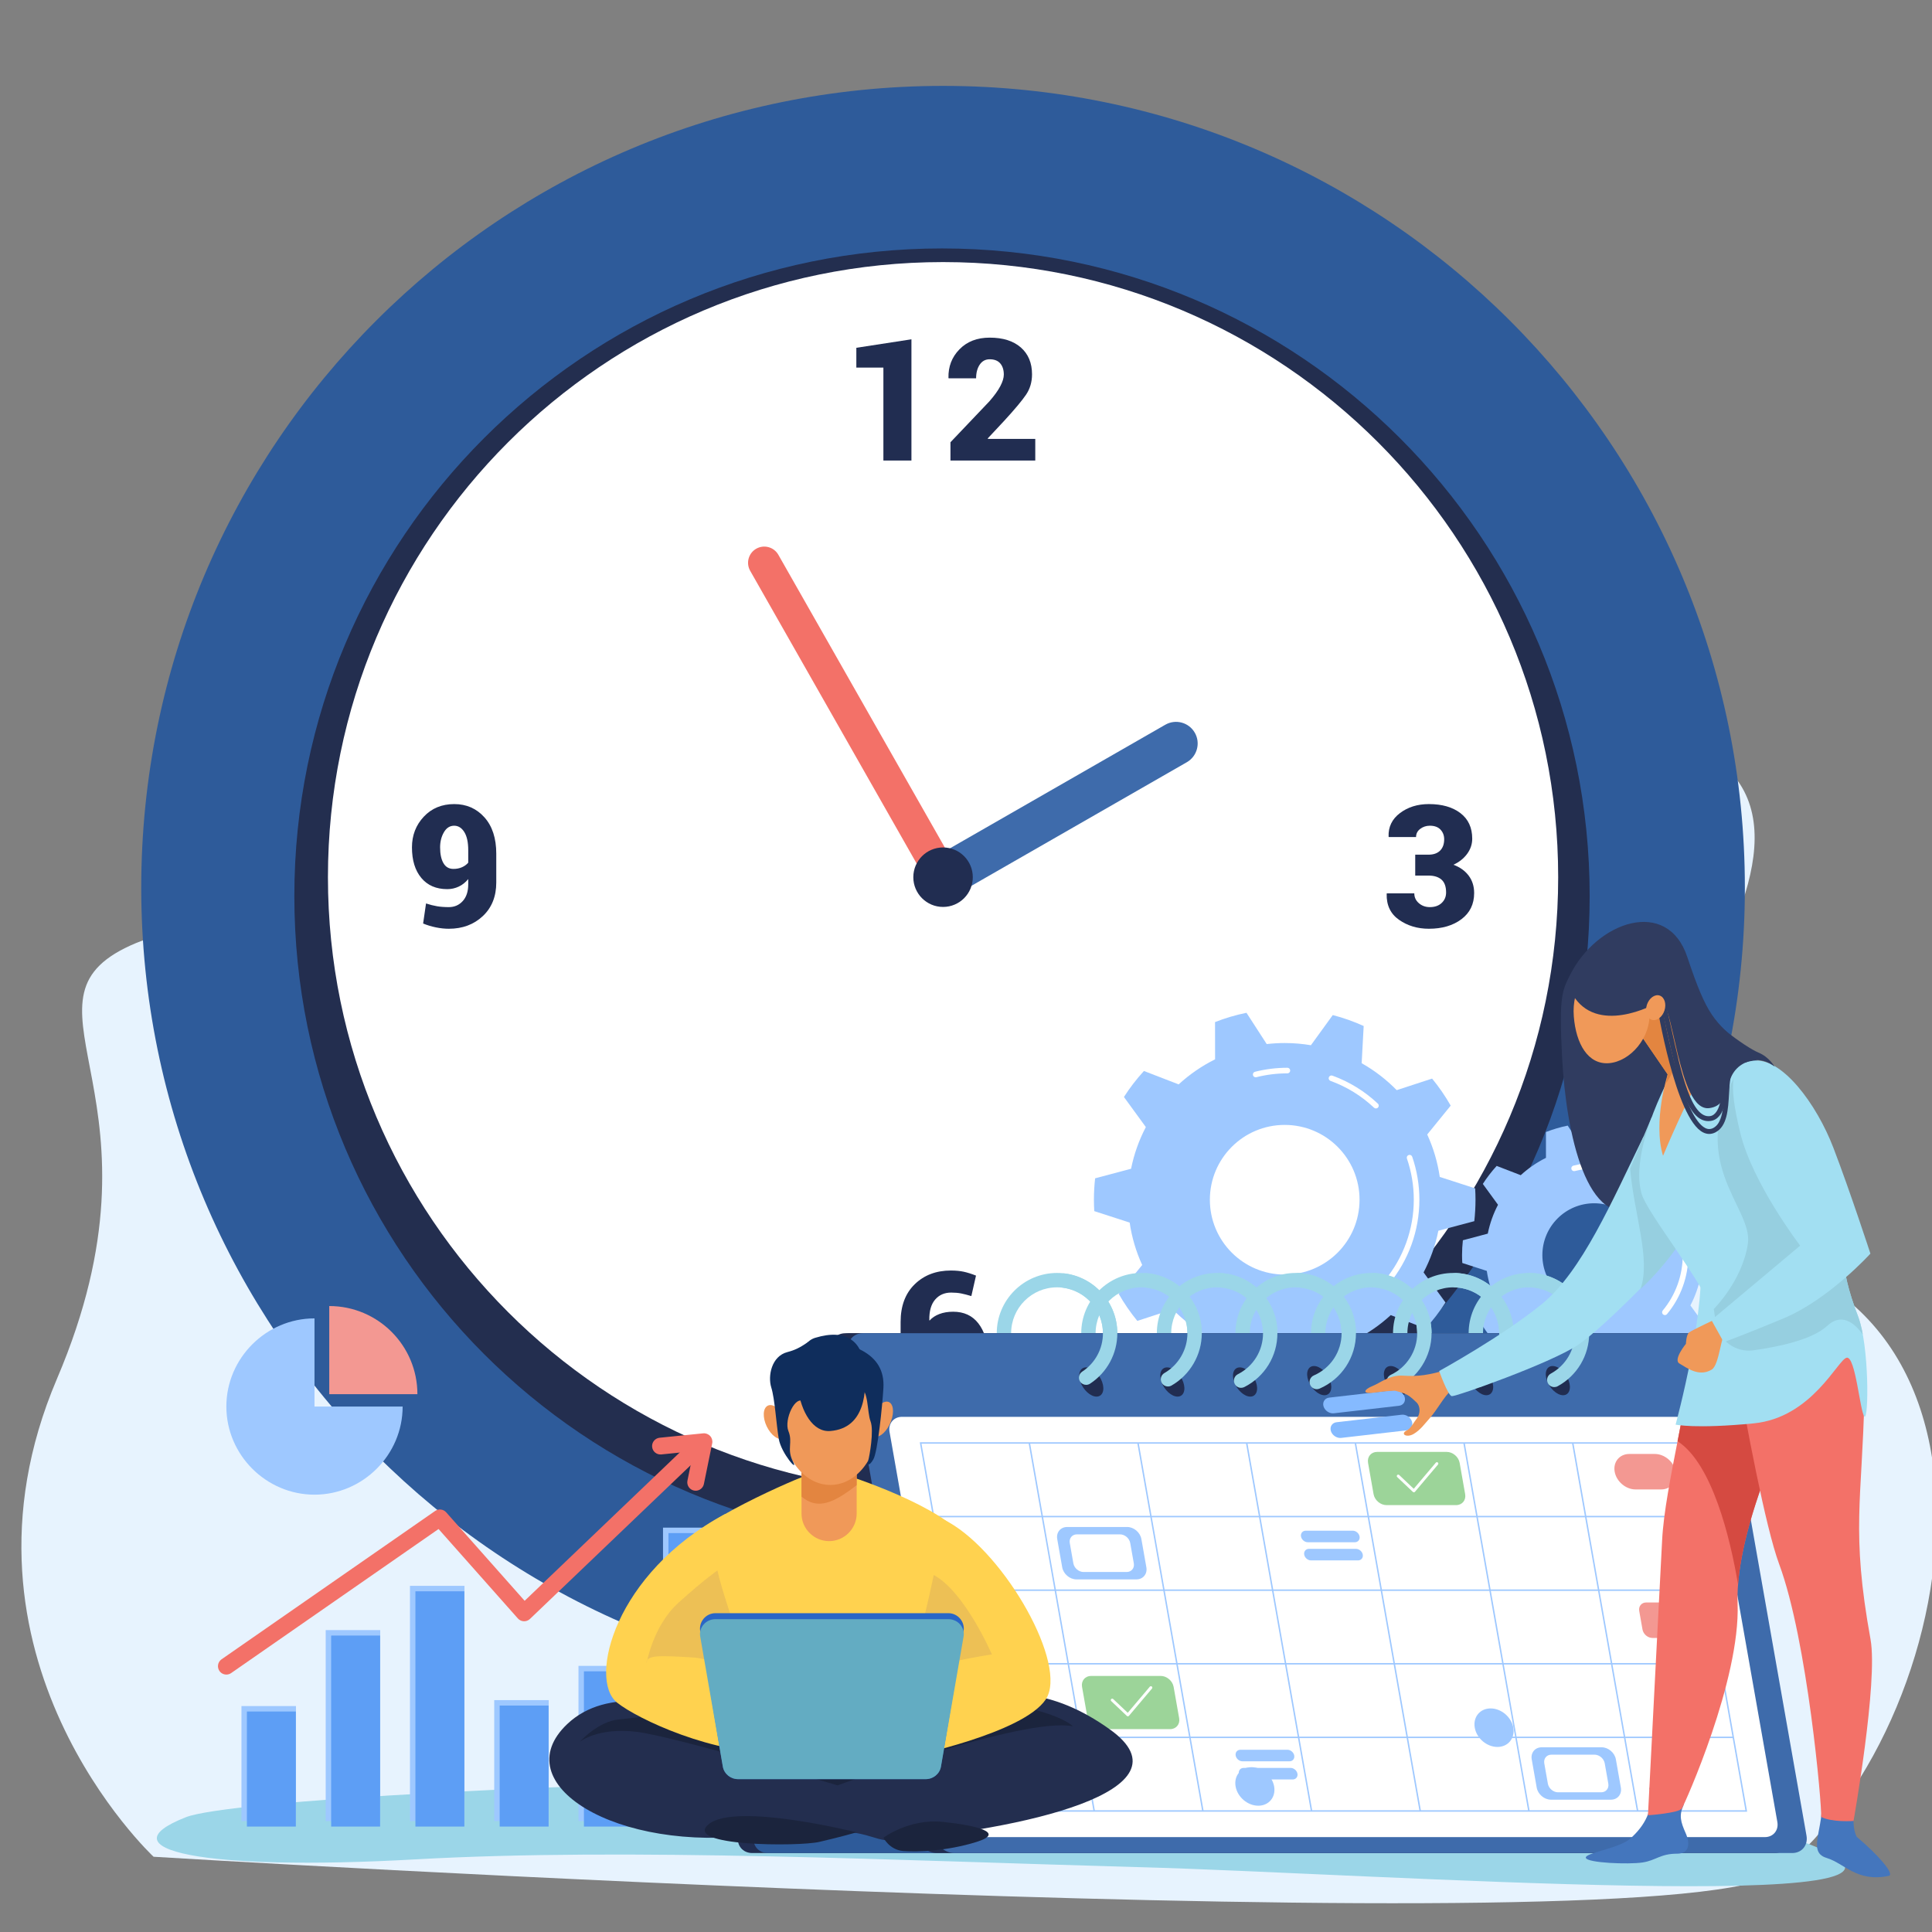 <?xml version="1.0" encoding="UTF-8" standalone="no"?><!DOCTYPE svg PUBLIC "-//W3C//DTD SVG 1.1//EN" "http://www.w3.org/Graphics/SVG/1.1/DTD/svg11.dtd"><svg width="100%" height="100%" viewBox="0 0 810 810" version="1.1" xmlns="http://www.w3.org/2000/svg" xmlns:xlink="http://www.w3.org/1999/xlink" xml:space="preserve" xmlns:serif="http://www.serif.com/" style="fill-rule:evenodd;clip-rule:evenodd;stroke-linejoin:round;stroke-miterlimit:2;"><rect x="0" y="0" width="810" height="810" fill="#808080" stroke="none"/><path d="M64.384,778.451c-0,-0 -90.123,-84.02 -40.501,-200.376c49.622,-116.353 -19.548,-156.643 28.57,-180.61c48.119,-23.965 74.732,28.236 207.947,-15.128c133.216,-43.364 400.848,-115.398 461.98,-61.77c61.13,53.629 -113.706,200.948 -31.099,199.834c167.155,-2.254 135.646,199.317 54.794,264.36c-40.997,32.982 -681.691,-6.31 -681.691,-6.31Z" style="fill:#e7f3fe;fill-rule:nonzero;"/><g><path d="M731.546,372.172c-0,185.659 -150.508,336.163 -336.164,336.163c-185.66,-0 -336.166,-150.504 -336.166,-336.163c-0,-185.658 150.506,-336.164 336.166,-336.164c185.656,-0 336.164,150.506 336.164,336.164Z" style="fill:#2e5b9a;fill-rule:nonzero;"/><path d="M666.474,375.696c0,149.964 -121.567,271.536 -271.536,271.536c-149.964,-0 -271.533,-121.572 -271.533,-271.536c-0,-149.965 121.569,-271.536 271.533,-271.536c149.969,0 271.536,121.571 271.536,271.536Z" style="fill:#232e4f;fill-rule:nonzero;"/><path d="M653.272,367.768c-0,142.43 -115.464,257.89 -257.89,257.89c-142.43,-0 -257.892,-115.46 -257.892,-257.89c-0,-142.429 115.462,-257.89 257.892,-257.89c142.426,-0 257.89,115.461 257.89,257.89Z" style="fill:#fff;fill-rule:nonzero;"/><path d="M395.391,376.831c-3.144,-0 -6.193,-1.634 -7.869,-4.553c-2.492,-4.34 -0.992,-9.878 3.348,-12.369l97.687,-56.062c4.335,-2.491 9.876,-0.992 12.368,3.349c2.492,4.34 0.992,9.878 -3.348,12.369l-97.687,56.062c-1.422,0.816 -2.972,1.204 -4.499,1.204Z" style="fill:#3e6bab;fill-rule:nonzero;"/><path d="M395.387,374.565c-2.365,0 -4.662,-1.236 -5.912,-3.437l-74.958,-131.814c-1.857,-3.262 -0.715,-7.411 2.547,-9.266c3.262,-1.856 7.412,-0.715 9.264,2.548l74.962,131.813c1.853,3.262 0.711,7.411 -2.551,9.267c-1.06,0.603 -2.215,0.889 -3.352,0.889Z" style="fill:#f37168;fill-rule:nonzero;"/><path d="M407.85,367.768c0,6.887 -5.581,12.47 -12.468,12.47c-6.891,-0 -12.472,-5.583 -12.472,-12.47c-0,-6.887 5.581,-12.47 12.472,-12.47c6.887,0 12.468,5.583 12.468,12.47Z" style="fill:#212d51;fill-rule:nonzero;"/><path d="M382.122,193.093l-11.757,0l-0,-38.975l-11.344,0l-0,-8.304l23.101,-3.559l-0,50.838Z" style="fill:#212d51;fill-rule:nonzero;"/><path d="M434.041,193.093l-35.555,0l-0,-7.676l16.328,-17.167c2.07,-2.373 3.597,-4.489 4.571,-6.351c0.979,-1.86 1.468,-3.477 1.468,-4.849c-0,-1.954 -0.494,-3.512 -1.482,-4.676c-0.992,-1.163 -2.473,-1.745 -4.449,-1.745c-1.771,0 -3.162,0.751 -4.172,2.251c-1.01,1.5 -1.518,3.414 -1.518,5.74l-11.512,-0l-0.072,-0.209c-0.118,-4.699 1.418,-8.683 4.607,-11.952c3.185,-3.267 7.408,-4.902 12.667,-4.902c5.582,0 9.936,1.373 13.066,4.117c3.126,2.745 4.694,6.503 4.694,11.271c0,3.21 -0.834,6.048 -2.496,8.514c-1.663,2.466 -4.73,6.129 -9.193,10.991l-6.877,7.362l0.104,0.209l19.821,0l0,9.072Z" style="fill:#212d51;fill-rule:nonzero;"/><path d="M396.356,559.018c-1.626,0 -3.03,0.218 -4.204,0.657c-1.173,0.444 -2.097,1.056 -2.772,1.844l-0,2.986c-0,3.66 0.598,6.474 1.798,8.427c1.196,1.957 2.863,2.94 5.006,2.94c1.767,-0 3.208,-0.834 4.327,-2.506c1.114,-1.667 1.672,-3.647 1.672,-5.939c-0,-2.573 -0.539,-4.617 -1.622,-6.134c-1.079,-1.518 -2.483,-2.275 -4.205,-2.275Zm2.338,-26.344c2.003,-0 3.783,0.167 5.342,0.502c1.558,0.34 3.28,0.879 5.16,1.627l-1.953,8.581c-1.626,-0.49 -3.053,-0.852 -4.272,-1.097c-1.223,-0.244 -2.623,-0.367 -4.204,-0.367c-2.791,0 -5.034,0.983 -6.719,2.95c-1.685,1.966 -2.496,4.829 -2.424,8.598l0.104,0.177c1.024,-1.164 2.383,-2.07 4.082,-2.723c1.699,-0.652 3.629,-0.978 5.795,-0.978c4.535,-0 8.064,1.635 10.588,4.902c2.523,3.271 3.787,7.452 3.787,12.545c0,5.024 -1.672,9.206 -5.011,12.545c-3.334,3.339 -7.597,5.006 -12.785,5.006c-5.563,-0 -10.048,-1.826 -13.469,-5.477c-3.42,-3.652 -5.128,-8.654 -5.128,-15.006l-0,-10.22c-0,-6.701 1.97,-11.97 5.912,-15.807c3.941,-3.842 9.007,-5.758 15.195,-5.758Z" style="fill:#212d51;fill-rule:nonzero;"/><path d="M190.096,364.296c1.323,0 2.519,-0.232 3.575,-0.698c1.06,-0.465 1.939,-1.105 2.637,-1.919l-0,-5.234c-0,-3.326 -0.553,-5.867 -1.659,-7.624c-1.105,-1.756 -2.519,-2.634 -4.24,-2.634c-1.812,-0 -3.249,0.919 -4.309,2.756c-1.06,1.838 -1.585,3.943 -1.585,6.316c-0,2.791 0.462,4.995 1.395,6.612c0.929,1.617 2.324,2.425 4.186,2.425Zm-1.921,16.016c2.352,-0 4.291,-0.843 5.827,-2.53c1.535,-1.686 2.306,-4.018 2.306,-6.996l-0,-2.233c-1.142,1.396 -2.47,2.449 -3.978,3.158c-1.513,0.71 -3.117,1.064 -4.816,1.064c-4.63,-0 -8.255,-1.564 -10.869,-4.693c-2.618,-3.129 -3.928,-7.403 -3.928,-12.823c0,-5.048 1.654,-9.334 4.957,-12.858c3.302,-3.524 7.561,-5.286 12.771,-5.286c5.115,-0 9.333,1.849 12.649,5.547c3.312,3.699 4.97,8.782 4.97,15.249l0,12.073c0,5.861 -1.884,10.56 -5.649,14.096c-3.77,3.536 -8.518,5.303 -14.24,5.303c-1.744,-0 -3.552,-0.191 -5.423,-0.575c-1.876,-0.384 -3.66,-0.925 -5.359,-1.623l1.223,-8.409c1.626,0.536 3.166,0.925 4.621,1.169c1.454,0.244 3.099,0.367 4.938,0.367Z" style="fill:#212d51;fill-rule:nonzero;"/><path d="M593.338,358.329l5.545,0c2.121,0 3.747,-0.57 4.889,-1.709c1.137,-1.14 1.708,-2.722 1.708,-4.746c-0,-1.605 -0.512,-2.954 -1.536,-4.047c-1.024,-1.093 -2.51,-1.64 -4.467,-1.64c-1.536,-0 -2.881,0.442 -4.046,1.326c-1.164,0.884 -1.744,2.024 -1.744,3.419l-11.444,0l-0.073,-0.209c-0.14,-4.048 1.455,-7.328 4.78,-9.84c3.33,-2.512 7.362,-3.768 12.11,-3.768c5.514,-0 9.922,1.262 13.225,3.785c3.302,2.525 4.952,6.101 4.952,10.73c-0,2.303 -0.712,4.426 -2.143,6.368c-1.432,1.942 -3.344,3.46 -5.741,4.553c2.723,1.001 4.848,2.519 6.384,4.554c1.536,2.035 2.306,4.472 2.306,7.31c0,4.652 -1.781,8.31 -5.341,10.974c-3.557,2.664 -8.106,3.994 -13.642,3.994c-4.77,-0 -8.938,-1.249 -12.509,-3.75c-3.57,-2.5 -5.3,-6.124 -5.182,-10.869l0.068,-0.21l11.516,0c0,1.629 0.634,2.996 1.903,4.1c1.268,1.106 2.809,1.658 4.621,1.658c2.07,-0 3.724,-0.581 4.956,-1.745c1.233,-1.163 1.849,-2.628 1.849,-4.396c-0,-2.466 -0.644,-4.263 -1.935,-5.392c-1.291,-1.127 -3.112,-1.692 -5.464,-1.692l-5.545,0l0,-8.758Z" style="fill:#212d51;fill-rule:nonzero;"/></g><g><path d="M760.746,774.062c-112.539,-45.771 -648.019,-25.791 -682.76,-12.209c-34.741,13.584 6.766,22.723 96.179,17.697c89.413,-5.028 204.457,0.559 303.272,3.251c98.813,2.69 356.265,20.934 283.309,-8.739Z" style="fill:#9bd6e8;fill-rule:nonzero;"/><path d="M538.62,534.372c-17.328,0 -31.376,-14.047 -31.376,-31.374c0,-17.328 14.048,-31.375 31.376,-31.375c17.327,0 31.375,14.047 31.375,31.375c0,17.327 -14.048,31.374 -31.375,31.374Zm79.487,-22.393c0.328,-2.949 0.504,-5.944 0.504,-8.981c0,-1.603 -0.051,-3.193 -0.145,-4.772l-14.841,-4.801c-0.913,-6.257 -2.707,-12.227 -5.254,-17.781l9.841,-12.109c-2.277,-4.005 -4.888,-7.796 -7.796,-11.331l-14.841,4.843c-4.327,-4.42 -9.271,-8.231 -14.693,-11.294l0.844,-15.594c-4.142,-1.886 -8.474,-3.429 -12.958,-4.592l-9.165,12.647c-3.572,-0.601 -7.24,-0.919 -10.983,-0.919c-2.552,0 -5.069,0.151 -7.545,0.434l-8.486,-13.116c-4.545,0.925 -8.952,2.236 -13.18,3.896l0.019,15.617c-5.589,2.776 -10.726,6.323 -15.271,10.504l-14.562,-5.618c-3.093,3.381 -5.903,7.026 -8.384,10.902l9.189,12.615c-2.845,5.424 -4.956,11.293 -6.197,17.477l-15.071,4.01c-0.328,2.949 -0.504,5.945 -0.504,8.982c0,1.602 0.052,3.192 0.145,4.771l14.842,4.801c0.912,6.257 2.706,12.228 5.253,17.782l-9.841,12.109c2.277,4.005 4.888,7.795 7.796,11.331l14.843,-4.843c4.325,4.419 9.269,8.231 14.692,11.294l-0.845,15.593c4.142,1.886 8.474,3.429 12.958,4.592l9.166,-12.647c3.571,0.601 7.24,0.919 10.983,0.919c2.551,0 5.068,-0.15 7.544,-0.434l8.483,13.116c4.548,-0.925 8.955,-2.235 13.183,-3.896l-0.018,-15.617c5.589,-2.776 10.725,-6.323 15.27,-10.504l14.562,5.619c3.094,-3.381 5.903,-7.027 8.385,-10.903l-9.189,-12.615c2.844,-5.424 4.955,-11.292 6.196,-17.477l15.071,-4.01Z" style="fill:#9ec8ff;fill-rule:nonzero;"/><path d="M581.412,538.78c-0.265,0 -0.53,-0.089 -0.75,-0.271c-0.498,-0.414 -0.566,-1.153 -0.153,-1.651c7.888,-9.482 12.229,-21.507 12.229,-33.86c-0,-5.916 -0.967,-11.725 -2.876,-17.265c-0.211,-0.612 0.115,-1.28 0.727,-1.491c0.613,-0.21 1.281,0.115 1.492,0.727c1.991,5.787 3.002,11.853 3.002,18.029c0,12.9 -4.533,25.458 -12.77,35.36c-0.232,0.278 -0.565,0.422 -0.901,0.422Z" style="fill:#fff;fill-rule:nonzero;"/><path d="M576.869,464.729c-0.288,-0 -0.577,-0.106 -0.804,-0.319c-5.298,-4.989 -11.436,-8.771 -18.242,-11.24c-0.61,-0.221 -0.924,-0.893 -0.704,-1.502c0.223,-0.609 0.896,-0.923 1.504,-0.703c7.108,2.579 13.518,6.528 19.051,11.738c0.471,0.444 0.492,1.186 0.049,1.657c-0.23,0.245 -0.542,0.369 -0.854,0.369Z" style="fill:#fff;fill-rule:nonzero;"/><path d="M526.45,451.653c-0.523,-0 -1.002,-0.354 -1.135,-0.886c-0.16,-0.628 0.22,-1.266 0.849,-1.424c4.416,-1.115 8.987,-1.68 13.584,-1.68c0.647,-0 1.172,0.525 1.172,1.172c0,0.648 -0.525,1.173 -1.172,1.173c-4.405,-0 -8.781,0.541 -13.01,1.609c-0.096,0.024 -0.192,0.036 -0.288,0.036Z" style="fill:#fff;fill-rule:nonzero;"/><path d="M668.376,547.939c-12.001,-0 -21.731,-9.729 -21.731,-21.731c-0,-12.002 9.73,-21.731 21.731,-21.731c12.004,-0 21.732,9.729 21.732,21.731c-0,12.002 -9.728,21.731 -21.732,21.731Zm55.057,-15.511c0.229,-2.042 0.349,-4.117 0.349,-6.22c-0,-1.11 -0.035,-2.211 -0.101,-3.305l-10.277,-3.326c-0.633,-4.334 -1.876,-8.469 -3.64,-12.316l6.816,-8.387c-1.577,-2.774 -3.385,-5.4 -5.399,-7.848l-10.282,3.354c-2.995,-3.061 -6.419,-5.701 -10.177,-7.823l0.584,-10.8c-2.868,-1.307 -5.868,-2.375 -8.973,-3.181l-6.348,8.76c-2.475,-0.416 -5.015,-0.636 -7.609,-0.636c-1.766,-0 -3.508,0.104 -5.225,0.3l-5.877,-9.085c-3.148,0.641 -6.199,1.549 -9.131,2.699l0.014,10.817c-3.869,1.923 -7.427,4.379 -10.577,7.275l-10.085,-3.891c-2.143,2.342 -4.09,4.867 -5.809,7.551l6.365,8.738c-1.97,3.757 -3.431,7.822 -4.292,12.105l-10.439,2.778c-0.227,2.043 -0.349,4.117 -0.349,6.221c-0,1.11 0.037,2.211 0.101,3.305l10.279,3.325c0.633,4.334 1.876,8.469 3.64,12.316l-6.816,8.387c1.577,2.774 3.385,5.4 5.399,7.849l10.28,-3.355c2.997,3.062 6.421,5.702 10.179,7.823l-0.587,10.801c2.869,1.306 5.868,2.375 8.976,3.181l6.346,-8.761c2.474,0.417 5.017,0.637 7.608,0.637c1.769,-0 3.511,-0.104 5.226,-0.3l5.877,9.084c3.15,-0.64 6.201,-1.548 9.13,-2.698l-0.011,-10.817c3.869,-1.923 7.427,-4.38 10.577,-7.276l10.085,3.892c2.143,-2.342 4.088,-4.867 5.807,-7.552l-6.363,-8.737c1.97,-3.757 3.431,-7.822 4.29,-12.106l10.439,-2.778Z" style="fill:#9ec8ff;fill-rule:nonzero;"/><path d="M698.016,551.353c-0.265,-0 -0.53,-0.089 -0.75,-0.271c-0.497,-0.415 -0.565,-1.154 -0.15,-1.652c5.408,-6.502 8.384,-14.75 8.384,-23.222c0,-4.058 -0.661,-8.041 -1.972,-11.841c-0.209,-0.612 0.115,-1.28 0.727,-1.491c0.614,-0.211 1.28,0.115 1.492,0.727c1.393,4.046 2.099,8.287 2.099,12.605c-0,9.019 -3.169,17.799 -8.927,24.722c-0.232,0.279 -0.567,0.423 -0.903,0.423Z" style="fill:#fff;fill-rule:nonzero;"/><path d="M694.869,500.062c-0.286,-0 -0.577,-0.106 -0.802,-0.319c-3.635,-3.422 -7.845,-6.015 -12.512,-7.709c-0.608,-0.221 -0.922,-0.894 -0.702,-1.502c0.221,-0.609 0.894,-0.923 1.501,-0.703c4.97,1.803 9.452,4.564 13.319,8.206c0.472,0.444 0.495,1.186 0.052,1.658c-0.232,0.245 -0.544,0.369 -0.856,0.369Z" style="fill:#fff;fill-rule:nonzero;"/><path d="M659.947,491.004c-0.523,0 -1.001,-0.354 -1.135,-0.885c-0.159,-0.628 0.221,-1.266 0.849,-1.425c3.089,-0.779 6.283,-1.174 9.499,-1.174c0.647,-0 1.172,0.525 1.172,1.173c0,0.647 -0.525,1.172 -1.172,1.172c-3.021,0 -6.023,0.372 -8.924,1.104c-0.096,0.024 -0.193,0.035 -0.289,0.035Z" style="fill:#fff;fill-rule:nonzero;"/><path d="M641.003,539.722c-10.612,0 -19.244,8.634 -19.244,19.247c-0,10.612 8.632,19.248 19.244,19.248c10.615,-0 19.247,-8.636 19.247,-19.248c0,-10.613 -8.632,-19.247 -19.247,-19.247Zm-0,44.521c-13.936,-0 -25.271,-11.338 -25.271,-25.274c0,-13.935 11.335,-25.273 25.271,-25.273c13.935,0 25.273,11.338 25.273,25.273c0,13.936 -11.338,25.274 -25.273,25.274Z" style="fill:#9bd6e8;fill-rule:nonzero;"/><path d="M609.306,539.722c-10.612,0 -19.248,8.634 -19.248,19.247c0,10.612 8.636,19.248 19.248,19.248c10.612,-0 19.247,-8.636 19.247,-19.248c-0,-10.613 -8.635,-19.247 -19.247,-19.247Zm-0,44.521c-13.936,-0 -25.274,-11.338 -25.274,-25.274c-0,-13.935 11.338,-25.273 25.274,-25.273c13.935,0 25.273,11.338 25.273,25.273c0,13.936 -11.338,25.274 -25.273,25.274Z" style="fill:#9bd6e8;fill-rule:nonzero;"/><path d="M574.924,539.722c-10.615,0 -19.248,8.634 -19.248,19.247c0,10.612 8.633,19.248 19.248,19.248c10.612,-0 19.244,-8.636 19.244,-19.248c-0,-10.613 -8.632,-19.247 -19.244,-19.247Zm-0,44.521c-13.936,-0 -25.274,-11.338 -25.274,-25.274c0,-13.935 11.338,-25.273 25.274,-25.273c13.935,0 25.27,11.338 25.27,25.273c0,13.936 -11.335,25.274 -25.27,25.274Z" style="fill:#9bd6e8;fill-rule:nonzero;"/><path d="M543.223,539.722c-10.612,0 -19.247,8.634 -19.247,19.247c-0,10.612 8.635,19.248 19.247,19.248c10.612,-0 19.248,-8.636 19.248,-19.248c-0,-10.613 -8.636,-19.247 -19.248,-19.247Zm0,44.521c-13.935,-0 -25.273,-11.338 -25.273,-25.274c-0,-13.935 11.338,-25.273 25.273,-25.273c13.936,0 25.274,11.338 25.274,25.273c-0,13.936 -11.338,25.274 -25.274,25.274Z" style="fill:#9bd6e8;fill-rule:nonzero;"/><path d="M510.287,539.722c-10.612,0 -19.247,8.634 -19.247,19.247c0,10.612 8.635,19.248 19.247,19.248c10.612,-0 19.245,-8.636 19.245,-19.248c-0,-10.613 -8.633,-19.247 -19.245,-19.247Zm0,44.521c-13.935,-0 -25.273,-11.338 -25.273,-25.274c-0,-13.935 11.338,-25.273 25.273,-25.273c13.936,0 25.271,11.338 25.271,25.273c-0,13.936 -11.335,25.274 -25.271,25.274Z" style="fill:#9bd6e8;fill-rule:nonzero;"/><path d="M478.587,539.722c-10.612,0 -19.247,8.634 -19.247,19.247c-0,10.612 8.635,19.248 19.247,19.248c10.612,-0 19.247,-8.636 19.247,-19.248c0,-10.613 -8.635,-19.247 -19.247,-19.247Zm0,44.521c-13.935,-0 -25.273,-11.338 -25.273,-25.274c-0,-13.935 11.338,-25.273 25.273,-25.273c13.935,0 25.274,11.338 25.274,25.273c-0,13.936 -11.339,25.274 -25.274,25.274Z" style="fill:#9bd6e8;fill-rule:nonzero;"/><path d="M443.169,539.722c-10.616,0 -19.248,8.634 -19.248,19.247c0,10.612 8.632,19.248 19.248,19.248c10.612,-0 19.244,-8.636 19.244,-19.248c-0,-10.613 -8.632,-19.247 -19.244,-19.247Zm-0,44.521c-13.936,-0 -25.274,-11.338 -25.274,-25.274c0,-13.935 11.338,-25.273 25.274,-25.273c13.935,0 25.27,11.338 25.27,25.273c0,13.936 -11.335,25.274 -25.27,25.274Z" style="fill:#9bd6e8;fill-rule:nonzero;"/><path d="M666.632,776.895l-351.259,-0c-4.017,-0 -6.662,-3.258 -5.906,-7.271l38.164,-203.384c0.753,-4.016 4.619,-7.271 8.635,-7.271l351.259,0c4.017,0 6.659,3.255 5.906,7.271l-38.164,203.384c-0.753,4.013 -4.619,7.271 -8.635,7.271Z" style="fill:#212d51;fill-rule:nonzero;"/><path d="M673.203,776.895l-351.259,-0c-4.016,-0 -6.662,-3.258 -5.905,-7.271l38.163,-203.384c0.753,-4.016 4.619,-7.271 8.635,-7.271l351.26,0c4.016,0 6.658,3.255 5.905,7.271l-38.163,203.384c-0.753,4.013 -4.619,7.271 -8.636,7.271Z" style="fill:#2e5b9a;fill-rule:nonzero;"/><path d="M744.077,776.895l-351.263,-0c-4.013,-0 -7.843,-3.258 -8.551,-7.271l-35.861,-203.384c-0.708,-4.016 1.973,-7.271 5.987,-7.271l351.262,0c4.013,0 7.843,3.255 8.551,7.271l35.865,203.384c0.708,4.013 -1.974,7.271 -5.99,7.271Z" style="fill:#212d51;fill-rule:nonzero;"/><path d="M751.398,776.895l-351.259,-0c-4.016,-0 -7.846,-3.258 -8.554,-7.271l-35.861,-203.384c-0.708,-4.016 1.973,-7.271 5.99,-7.271l351.259,0c4.016,0 7.846,3.255 8.554,7.271l35.861,203.384c0.708,4.013 -1.973,7.271 -5.99,7.271Z" style="fill:#3e6bab;fill-rule:nonzero;"/><path d="M657.689,578.834c1.215,3.381 0.154,6.123 -2.362,6.123c-2.516,-0 -5.541,-2.742 -6.752,-6.123c-1.212,-3.383 -0.151,-6.122 2.365,-6.122c2.516,-0 5.538,2.739 6.749,6.122Z" style="fill:#212d51;fill-rule:nonzero;"/><path d="M625.525,578.834c1.211,3.381 0.151,6.123 -2.365,6.123c-2.516,-0 -5.538,-2.742 -6.75,-6.123c-1.211,-3.383 -0.153,-6.122 2.363,-6.122c2.518,-0 5.541,2.739 6.752,6.122Z" style="fill:#212d51;fill-rule:nonzero;"/><path d="M589.811,578.834c1.211,3.381 0.154,6.123 -2.365,6.123c-2.516,-0 -5.538,-2.742 -6.749,-6.123c-1.212,-3.383 -0.154,-6.122 2.362,-6.122c2.519,-0 5.541,2.739 6.752,6.122Z" style="fill:#212d51;fill-rule:nonzero;"/><path d="M557.644,578.834c1.211,3.381 0.153,6.123 -2.363,6.123c-2.518,-0 -5.541,-2.742 -6.752,-6.123c-1.211,-3.383 -0.154,-6.122 2.365,-6.122c2.516,-0 5.538,2.739 6.75,6.122Z" style="fill:#212d51;fill-rule:nonzero;"/><path d="M526.555,579.407c1.211,3.383 0.151,6.125 -2.365,6.125c-2.516,0 -5.541,-2.742 -6.753,-6.125c-1.211,-3.381 -0.15,-6.123 2.366,-6.123c2.516,0 5.538,2.742 6.752,6.123Z" style="fill:#212d51;fill-rule:nonzero;"/><path d="M496.063,579.407c1.211,3.383 0.15,6.125 -2.365,6.125c-2.516,0 -5.542,-2.742 -6.753,-6.125c-1.211,-3.381 -0.15,-6.123 2.366,-6.123c2.515,0 5.537,2.742 6.752,6.123Z" style="fill:#212d51;fill-rule:nonzero;"/><path d="M462.084,579.407c1.212,3.383 0.154,6.125 -2.362,6.125c-2.519,0 -5.541,-2.742 -6.752,-6.125c-1.211,-3.381 -0.154,-6.123 2.365,-6.123c2.516,0 5.538,2.742 6.749,6.123Z" style="fill:#212d51;fill-rule:nonzero;"/><path d="M651.636,581.546c-1.07,-0 -2.103,-0.569 -2.652,-1.573c-0.795,-1.461 -0.253,-3.29 1.209,-4.086c6.204,-3.377 10.057,-9.861 10.057,-16.918c0,-10.613 -8.632,-19.247 -19.247,-19.247c-1.663,0 -3.013,-1.349 -3.013,-3.013c-0,-1.664 1.35,-3.013 3.013,-3.013c13.935,0 25.273,11.338 25.273,25.273c0,9.265 -5.058,17.777 -13.203,22.209c-0.458,0.25 -0.952,0.368 -1.437,0.368Z" style="fill:#9bd6e8;fill-rule:nonzero;"/><path d="M619.803,581.618c-1.076,0 -2.115,-0.578 -2.66,-1.591c-0.784,-1.467 -0.233,-3.293 1.235,-4.079c6.276,-3.36 10.175,-9.868 10.175,-16.979c-0,-10.297 -8.051,-18.742 -18.325,-19.225c-1.664,-0.078 -2.947,-1.489 -2.869,-3.151c0.078,-1.663 1.492,-2.94 3.152,-2.868c13.495,0.634 24.068,11.723 24.068,25.244c0,9.338 -5.119,17.88 -13.357,22.291c-0.452,0.244 -0.94,0.358 -1.419,0.358Z" style="fill:#9bd6e8;fill-rule:nonzero;"/><path d="M584.394,582.134c-1.13,-0 -2.215,-0.639 -2.727,-1.73c-0.708,-1.506 -0.064,-3.302 1.443,-4.01c6.719,-3.164 11.058,-10.004 11.058,-17.425c-0,-10.307 -8.057,-18.752 -18.344,-19.226c-1.663,-0.076 -2.946,-1.486 -2.871,-3.148c0.078,-1.663 1.476,-2.957 3.149,-2.871c13.51,0.621 24.092,11.711 24.092,25.245c0,9.744 -5.698,18.723 -14.517,22.875c-0.416,0.196 -0.853,0.29 -1.283,0.29Z" style="fill:#9bd6e8;fill-rule:nonzero;"/><path d="M552.054,582.423c-1.163,-0 -2.271,-0.681 -2.766,-1.817c-0.659,-1.528 0.043,-3.302 1.57,-3.962c7.054,-3.052 11.613,-9.992 11.613,-17.675c-0,-10.308 -8.06,-18.753 -18.347,-19.226c-1.663,-0.076 -2.95,-1.486 -2.871,-3.148c0.075,-1.663 1.488,-2.957 3.148,-2.872c13.511,0.621 24.096,11.71 24.096,25.246c-0,10.091 -5.984,19.196 -15.246,23.204c-0.389,0.168 -0.796,0.25 -1.197,0.25Z" style="fill:#9bd6e8;fill-rule:nonzero;"/><path d="M520.336,581.853c-1.1,0 -2.16,-0.605 -2.691,-1.654c-0.753,-1.482 -0.159,-3.296 1.326,-4.049c6.514,-3.3 10.561,-9.883 10.561,-17.181c-0,-10.253 -8.012,-18.696 -18.241,-19.221c-1.66,-0.085 -2.941,-1.501 -2.854,-3.163c0.085,-1.663 1.507,-2.934 3.164,-2.855c13.435,0.689 23.957,11.775 23.957,25.239c-0,9.582 -5.312,18.223 -13.863,22.556c-0.437,0.223 -0.901,0.328 -1.359,0.328Z" style="fill:#9bd6e8;fill-rule:nonzero;"/><path d="M489.687,581.284c-1.042,-0 -2.058,-0.542 -2.615,-1.51c-0.832,-1.44 -0.335,-3.284 1.106,-4.116c5.956,-3.428 9.656,-9.825 9.656,-16.689c0,-9.992 -7.49,-18.23 -17.424,-19.162c-1.657,-0.155 -2.875,-1.624 -2.718,-3.281c0.154,-1.656 1.624,-2.878 3.281,-2.718c6.237,0.585 12.013,3.461 16.259,8.099c4.275,4.669 6.629,10.729 6.629,17.062c-0,9.012 -4.858,17.41 -12.673,21.911c-0.473,0.274 -0.992,0.404 -1.501,0.404Z" style="fill:#9bd6e8;fill-rule:nonzero;"/><path d="M455.365,580.606c-0.979,-0 -1.943,-0.479 -2.522,-1.359c-0.913,-1.392 -0.524,-3.26 0.868,-4.173c5.451,-3.577 8.702,-9.597 8.702,-16.105c-0,-9.649 -7.201,-17.855 -16.756,-19.087c-1.648,-0.213 -2.814,-1.723 -2.6,-3.374c0.211,-1.65 1.721,-2.814 3.372,-2.603c12.549,1.619 22.01,12.394 22.01,25.064c0,8.545 -4.269,16.448 -11.422,21.143c-0.51,0.334 -1.082,0.494 -1.652,0.494Z" style="fill:#9bd6e8;fill-rule:nonzero;"/><path d="M739.946,770.215l-330.711,-0c-3.498,-0 -6.833,-2.836 -7.451,-6.334l-28.835,-163.534c-0.617,-3.498 1.718,-6.333 5.216,-6.333l330.713,0c3.498,0 6.834,2.835 7.451,6.333l28.835,163.534c0.618,3.498 -1.72,6.334 -5.218,6.334Z" style="fill:#fff;fill-rule:nonzero;"/><path d="M413.439,758.955l318.335,-0l-27.099,-153.681l-318.336,-0l27.1,153.681Zm319.052,0.602l-319.558,0l-0.046,-0.247l-27.265,-154.639l319.559,0l0.042,0.25l27.268,154.636Z" style="fill:#9ec8ff;fill-rule:nonzero;"/><rect x="407.744" y="728.098" width="318.947" height="0.603" style="fill:#9ec8ff;fill-rule:nonzero;"/><rect x="402.302" y="697.241" width="318.947" height="0.603" style="fill:#9ec8ff;fill-rule:nonzero;"/><rect x="396.861" y="666.385" width="318.95" height="0.603" style="fill:#9ec8ff;fill-rule:nonzero;"/><rect x="391.422" y="635.528" width="318.947" height="0.603" style="fill:#9ec8ff;fill-rule:nonzero;"/><path d="M686.271,759.31l-27.205,-154.286l0.594,-0.103l27.205,154.284l-0.594,0.105Z" style="fill:#9ec8ff;fill-rule:nonzero;"/><path d="M640.708,759.31l-27.205,-154.286l0.593,-0.103l27.205,154.284l-0.593,0.105Z" style="fill:#9ec8ff;fill-rule:nonzero;"/><path d="M595.144,759.31l-27.205,-154.286l0.594,-0.103l27.205,154.284l-0.594,0.105Z" style="fill:#9ec8ff;fill-rule:nonzero;"/><path d="M549.581,759.31l-27.205,-154.286l0.593,-0.103l27.205,154.284l-0.593,0.105Z" style="fill:#9ec8ff;fill-rule:nonzero;"/><path d="M504.017,759.31l-27.205,-154.286l0.594,-0.103l27.205,154.284l-0.594,0.105Z" style="fill:#9ec8ff;fill-rule:nonzero;"/><path d="M458.451,759.31l-27.202,-154.286l0.59,-0.103l27.205,154.284l-0.593,0.105Z" style="fill:#9ec8ff;fill-rule:nonzero;"/><path d="M696.431,624.455l-10.723,-0c-4.092,-0 -8.027,-3.345 -8.75,-7.436c-0.72,-4.092 2.037,-7.437 6.125,-7.437l10.724,0c4.091,0 8.03,3.345 8.75,7.437c0.723,4.091 -2.034,7.436 -6.126,7.436Z" style="fill:#f39892;fill-rule:nonzero;"/><path d="M711.304,686.723l-18.51,-0c-1.949,-0 -3.826,-1.594 -4.17,-3.544l-1.374,-7.785c-0.343,-1.95 0.971,-3.547 2.923,-3.547l18.506,0c1.95,0 3.827,1.597 4.17,3.547l1.374,7.785c0.344,1.95 -0.97,3.544 -2.919,3.544Z" style="fill:#f39892;fill-rule:nonzero;"/><path d="M476.454,662.163l-25.168,0c-2.781,0 -5.46,-2.278 -5.951,-5.059l-2.088,-11.85c-0.491,-2.781 1.383,-5.059 4.164,-5.059l25.168,0c2.784,0 5.46,2.278 5.951,5.059l2.091,11.85c0.488,2.781 -1.386,5.059 -4.167,5.059Z" style="fill:#9ec8ff;fill-rule:nonzero;"/><path d="M472.362,659.069l-18.078,-0c-1.998,-0 -3.92,-1.636 -4.273,-3.634l-1.5,-8.512c-0.353,-1.997 0.994,-3.633 2.992,-3.633l18.078,-0c1.998,-0 3.92,1.636 4.273,3.633l1.503,8.512c0.353,1.998 -0.997,3.634 -2.995,3.634Z" style="fill:#fff;fill-rule:nonzero;"/><path d="M675.391,754.526l-25.168,-0c-2.781,-0 -5.46,-2.275 -5.951,-5.059l-2.088,-11.848c-0.491,-2.784 1.383,-5.059 4.164,-5.059l25.168,0c2.784,0 5.46,2.275 5.951,5.059l2.091,11.848c0.488,2.784 -1.386,5.059 -4.167,5.059Z" style="fill:#9ec8ff;fill-rule:nonzero;"/><path d="M671.299,751.431l-18.078,0c-1.998,0 -3.92,-1.633 -4.273,-3.634l-1.5,-8.508c-0.353,-2.001 0.994,-3.637 2.992,-3.637l18.078,-0c1.998,-0 3.92,1.636 4.273,3.637l1.503,8.508c0.353,2.001 -0.997,3.634 -2.995,3.634Z" style="fill:#fff;fill-rule:nonzero;"/><path d="M568.018,646.595l-19.718,-0c-1.332,-0 -2.615,-1.088 -2.85,-2.42c-0.235,-1.331 0.663,-2.422 1.994,-2.422l19.718,-0c1.332,-0 2.615,1.091 2.85,2.422c0.235,1.332 -0.663,2.42 -1.994,2.42Z" style="fill:#9ec8ff;fill-rule:nonzero;"/><path d="M569.358,654.206l-19.717,-0c-1.332,-0 -2.615,-1.091 -2.847,-2.423c-0.235,-1.328 0.659,-2.419 1.991,-2.419l19.721,-0c1.331,-0 2.612,1.091 2.847,2.419c0.235,1.332 -0.663,2.423 -1.995,2.423Z" style="fill:#9ec8ff;fill-rule:nonzero;"/><path d="M540.623,738.439l-19.718,-0c-1.331,-0 -2.612,-1.088 -2.847,-2.42c-0.235,-1.331 0.663,-2.422 1.995,-2.422l19.717,-0c1.332,-0 2.612,1.091 2.848,2.422c0.235,1.332 -0.663,2.42 -1.995,2.42Z" style="fill:#9ec8ff;fill-rule:nonzero;"/><path d="M541.967,746.05l-19.718,-0c-1.332,-0 -2.615,-1.088 -2.85,-2.42c-0.235,-1.331 0.663,-2.422 1.995,-2.422l19.717,-0c1.332,-0 2.615,1.091 2.85,2.422c0.235,1.332 -0.663,2.42 -1.994,2.42Z" style="fill:#9ec8ff;fill-rule:nonzero;"/><path d="M428.245,680.844l-19.718,0c-1.331,0 -2.612,-1.09 -2.847,-2.422c-0.235,-1.332 0.663,-2.423 1.995,-2.423l19.717,0c1.332,0 2.612,1.091 2.847,2.423c0.236,1.332 -0.662,2.422 -1.994,2.422Z" style="fill:#9ec8ff;fill-rule:nonzero;"/><path d="M429.589,688.452l-19.718,0c-1.335,0 -2.615,-1.087 -2.85,-2.419c-0.235,-1.332 0.663,-2.423 1.995,-2.423l19.717,0c1.331,0 2.615,1.091 2.85,2.423c0.235,1.332 -0.663,2.419 -1.994,2.419Z" style="fill:#9ec8ff;fill-rule:nonzero;"/><path d="M490.582,724.946l-29.209,0c-2.528,0 -4.959,-2.07 -5.405,-4.594l-2.314,-13.116c-0.443,-2.528 1.259,-4.595 3.784,-4.595l29.212,-0c2.525,-0 4.956,2.067 5.402,4.595l2.314,13.116c0.446,2.524 -1.256,4.594 -3.784,4.594Z" style="fill:#9cd499;fill-rule:nonzero;"/><path d="M472.859,719.577c-0.153,0 -0.301,-0.06 -0.416,-0.166l-6.556,-6.209c-0.241,-0.226 -0.253,-0.609 -0.024,-0.85c0.229,-0.241 0.612,-0.253 0.853,-0.024l6.095,5.77l9.244,-10.938c0.217,-0.253 0.597,-0.286 0.85,-0.069c0.256,0.214 0.286,0.594 0.072,0.847l-9.657,11.425c-0.108,0.127 -0.262,0.202 -0.428,0.211c-0.012,0.003 -0.021,0.003 -0.033,0.003Z" style="fill:#fff;fill-rule:nonzero;"/><path d="M610.49,631.026l-29.209,0c-2.528,0 -4.959,-2.07 -5.405,-4.594l-2.311,-13.116c-0.446,-2.528 1.256,-4.595 3.784,-4.595l29.209,-0c2.528,-0 4.959,2.067 5.405,4.595l2.311,13.116c0.446,2.524 -1.256,4.594 -3.784,4.594Z" style="fill:#9cd499;fill-rule:nonzero;"/><path d="M592.767,625.657c-0.154,0 -0.301,-0.06 -0.413,-0.166l-6.559,-6.209c-0.241,-0.226 -0.25,-0.609 -0.021,-0.85c0.226,-0.244 0.608,-0.253 0.849,-0.024l6.096,5.77l9.247,-10.938c0.214,-0.253 0.596,-0.286 0.849,-0.069c0.254,0.214 0.287,0.594 0.07,0.847l-9.657,11.425c-0.109,0.127 -0.262,0.202 -0.428,0.211c-0.009,0.003 -0.021,0.003 -0.033,0.003Z" style="fill:#fff;fill-rule:nonzero;"/><path d="M634.454,724.339c0.788,4.461 -2.193,8.078 -6.654,8.078c-4.461,-0 -8.715,-3.617 -9.501,-8.078c-0.788,-4.46 2.191,-8.077 6.654,-8.077c4.461,0 8.715,3.617 9.501,8.077Z" style="fill:#9ec8ff;fill-rule:nonzero;"/><path d="M534.189,748.977c0.786,4.461 -2.193,8.077 -6.653,8.077c-4.463,0 -8.718,-3.616 -9.504,-8.077c-0.785,-4.461 2.193,-8.077 6.654,-8.077c4.461,-0 8.715,3.616 9.503,8.077Z" style="fill:#9ec8ff;fill-rule:nonzero;"/><path d="M131.855,589.694l36.954,-0c0,20.272 -16.682,36.954 -36.954,36.954c-20.273,-0 -36.955,-16.682 -36.955,-36.954c-0,-20.273 16.682,-36.955 36.955,-36.955l-0,36.955Z" style="fill:#9ec8ff;fill-rule:nonzero;"/><path d="M174.999,584.519c-0,-20.41 -16.546,-36.955 -36.955,-36.955l-0,36.955l36.955,0Z" style="fill:#f39892;fill-rule:nonzero;"/><rect x="101.231" y="715.275" width="22.856" height="48.236" style="fill:#9ec8ff;fill-rule:nonzero;"/><rect x="171.879" y="664.874" width="22.856" height="98.637" style="fill:#9ec8ff;fill-rule:nonzero;"/><rect x="207.203" y="712.782" width="22.856" height="50.729" style="fill:#9ec8ff;fill-rule:nonzero;"/><rect x="242.529" y="698.424" width="22.855" height="65.087" style="fill:#9ec8ff;fill-rule:nonzero;"/><rect x="136.555" y="683.428" width="22.856" height="80.083" style="fill:#9ec8ff;fill-rule:nonzero;"/><rect x="277.971" y="640.471" width="22.855" height="123.04" style="fill:#9ec8ff;fill-rule:nonzero;"/><rect x="103.516" y="717.559" width="20.519" height="48.236" style="fill:#5d9ef5;fill-rule:nonzero;"/><rect x="174.165" y="667.161" width="20.519" height="98.634" style="fill:#5d9ef5;fill-rule:nonzero;"/><rect x="209.489" y="715.068" width="20.519" height="50.727" style="fill:#5d9ef5;fill-rule:nonzero;"/><rect x="244.813" y="700.708" width="20.519" height="65.087" style="fill:#5d9ef5;fill-rule:nonzero;"/><rect x="138.841" y="685.712" width="20.519" height="80.083" style="fill:#5d9ef5;fill-rule:nonzero;"/><rect x="280.255" y="642.755" width="20.519" height="123.04" style="fill:#5d9ef5;fill-rule:nonzero;"/><path d="M94.903,702.073c-1.114,0 -2.209,-0.528 -2.893,-1.51c-1.108,-1.597 -0.713,-3.788 0.883,-4.897l89.525,-62.182c1.462,-1.017 3.456,-0.778 4.638,0.554l32.901,37.103l70.479,-67.405c1.403,-1.343 3.631,-1.294 4.975,0.111c1.341,1.405 1.292,3.63 -0.113,4.974l-73.118,69.93c-0.691,0.659 -1.625,1.013 -2.576,0.971c-0.955,-0.04 -1.853,-0.464 -2.487,-1.179l-33.252,-37.497l-86.959,60.399c-0.611,0.424 -1.311,0.628 -2.003,0.628Z" style="fill:#f37168;fill-rule:nonzero;"/><path d="M291.665,624.992c-0.234,0 -0.471,-0.023 -0.71,-0.07c-1.902,-0.39 -3.131,-2.249 -2.74,-4.154l2.526,-12.353l-13.478,1.363c-1.93,0.195 -3.659,-1.213 -3.856,-3.145c-0.195,-1.935 1.215,-3.659 3.147,-3.856l18.24,-1.843c1.114,-0.113 2.214,0.309 2.964,1.14c0.749,0.83 1.061,1.967 0.835,3.065l-3.485,17.041c-0.342,1.665 -1.808,2.812 -3.443,2.812Z" style="fill:#f37168;fill-rule:nonzero;"/><path d="M658.199,408.861c11.287,-22.582 40.815,-32.824 49.197,-7.669c8.381,25.154 11.287,26.754 23.087,37.276c40.945,36.512 -21.319,58.402 -43.234,67.993c-21.911,9.595 -30.679,-31.057 -32.346,-63.369c-1.306,-25.245 -0.008,-27.623 3.296,-34.231Z" style="fill:#303c60;fill-rule:nonzero;"/><path d="M691.511,749.543c2.208,8.977 -2.154,16.095 -7.991,21.285c-4.745,4.22 -19.341,6.013 -18.636,8.121c0.701,2.112 17.935,2.78 23.738,1.902c5.799,-0.882 7.382,-3.695 14.604,-3.691c4.737,0.005 5.614,-3.846 3.502,-8.608c-2.108,-4.757 -2.847,-7.39 -0.94,-11.652c1.906,-4.267 -14.277,-7.357 -14.277,-7.357Z" style="fill:#4476bd;fill-rule:nonzero;"/><path d="M777.613,749.543c-0.348,9.322 -1.432,16.263 0.853,20.584c8.83,7.382 16.166,15.772 13.365,16.351c-13.365,2.759 -18.463,-5.249 -26.021,-7.529c-9.28,-2.792 0.877,-14.449 -2.759,-29.406c-2.02,-8.314 14.008,-6.32 14.008,-6.32l0.554,6.32Z" style="fill:#4476bd;fill-rule:nonzero;"/><path d="M714.551,536.867c-5.862,49.23 -16.515,85.624 -17.703,108.966c-1.184,23.339 -5.934,115.236 -5.934,115.236c0,0 13.055,-0.911 14.244,-2.889c1.184,-1.977 24.527,-53.803 23.338,-85.846c-1.188,-32.039 23.31,-80.761 23.31,-80.761l-5.904,-47.803l-31.351,-6.903Z" style="fill:#f37168;fill-rule:nonzero;"/><path d="M720.182,558.299l-9.171,3.834c-2.49,15.612 -5.257,29.65 -7.684,42.1c14.592,9.431 22.129,40.857 25.358,60.068c1.642,-21.495 11.787,-47.475 18.082,-61.84l-26.585,-44.162Z" style="fill:#d54a41;fill-rule:nonzero;"/><path d="M762.517,531.903c0,0 19.761,25.203 19.14,53.799c-0.945,43.528 -5.69,55.957 2.57,101.602c3.225,17.825 -7.122,76.138 -7.122,76.138c0,-0 -8.839,0.693 -13.584,-1.671c0.395,-4.283 -5.711,-73.984 -17.607,-106.024c-5.761,-15.515 -13.857,-58.968 -18.207,-83.889c-4.355,-24.922 -5.144,-30.066 -3.561,-30.066c1.583,0 38.371,-9.889 38.371,-9.889Z" style="fill:#f37168;fill-rule:nonzero;"/><path d="M586.529,589.376l-27.298,3.15c-1.844,0.214 -3.792,-1.092 -4.33,-2.898c-0.537,-1.805 0.534,-3.46 2.377,-3.67l27.298,-3.149c1.844,-0.214 3.792,1.092 4.33,2.897c0.537,1.806 -0.529,3.456 -2.377,3.67Z" style="fill:#85baff;fill-rule:nonzero;"/><path d="M589.603,599.698l-27.299,3.149c-1.843,0.214 -3.791,-1.092 -4.329,-2.897c-0.537,-1.806 0.529,-3.46 2.377,-3.67l27.298,-3.15c1.844,-0.214 3.792,1.092 4.329,2.898c0.538,1.805 -0.533,3.46 -2.376,3.67Z" style="fill:#85baff;fill-rule:nonzero;"/><path d="M607.298,574.025c-8.184,2.59 -13.114,3.136 -18.9,2.729c-5.787,-0.412 -9.608,3.002 -13.018,4.363c-3.409,1.365 -4.774,3.51 0.954,2.729c5.731,-0.781 8.499,-0.781 8.499,-0.781c-0,0 4.131,0.92 6.042,2.285c0.915,0.655 1.604,1.268 3.011,2.624c1.7,1.638 1.612,4.783 0.168,6.651c-1.562,2.024 -2.578,4.258 -4.191,5.052c-3.023,1.495 -0.172,3.288 2.843,1.495c2.864,-1.705 4.497,-4.128 6.681,-6.551c3.124,-3.464 6.004,-9.062 8.868,-11.556c2.864,-2.494 -0.957,-9.04 -0.957,-9.04Z" style="fill:#f09959;fill-rule:nonzero;"/><path d="M689.05,476.484c-13.273,27.29 -25.824,56.482 -42.465,70.125c-16.642,13.638 -43.213,28.201 -43.213,28.201c-0,-0 3.653,10.262 5.29,10.535c1.638,0.273 41.198,-13.722 52.653,-21.319c11.459,-7.596 35.671,-33.29 35.671,-33.29l-7.936,-54.252Z" style="fill:#a2dff2;fill-rule:nonzero;"/><path d="M687.786,540.407c10.905,-9.818 21.621,-25.989 21.285,-27.694c-0.449,-2.284 -16.536,-44.476 -16.536,-44.476c-3.485,8.188 -6.491,15.423 -9.091,21.734c1.613,19.123 8.772,37.989 4.342,50.436Z" style="fill:#96cfe0;fill-rule:nonzero;"/><path d="M712.393,440.14c-0,-0 29.528,3.505 42.994,23.717c13.467,20.214 7.215,53.45 10.511,68.794c3.296,15.343 -41.416,34.395 -47.068,18.74c-5.421,-15.007 -28.361,-42.742 -30.645,-51.09c-5.358,-19.589 14.054,-52.963 14.054,-52.963l10.154,-7.198Z" style="fill:#a2dff2;fill-rule:nonzero;"/><path d="M694.752,414.025l22.684,29.223c-0,-0 -8.268,12.983 -20.202,41.34c-4.35,-14.432 1.94,-34.149 1.94,-34.149l-19.404,-28.324l14.982,-8.09Z" style="fill:#f09959;fill-rule:nonzero;"/><path d="M705.33,427.655l-10.578,-13.63l-14.982,8.09l19.404,28.324c0,0 -0.336,1.55 -0.785,3.958c5.597,-8.439 7.739,-17.199 6.941,-26.742Z" style="fill:#e38540;fill-rule:nonzero;"/><path d="M691.536,423.63c0.907,11.579 -8.209,21.425 -16.969,22.112c-8.755,0.686 -13.836,-8.046 -14.743,-19.625c-0.907,-11.579 5.455,-21.521 14.21,-22.208c8.759,-0.687 16.591,8.143 17.502,19.721Z" style="fill:#f09959;fill-rule:nonzero;"/><path d="M712.527,523.761c3.7,23.415 -10.023,73.514 -10.023,73.514c-0,-0 8.18,1.86 32.711,-0.517c24.527,-2.372 35.34,-26.853 39.031,-27.533c3.695,-0.684 5.589,22.78 7.411,24.636c1.822,1.852 2.1,-29.633 -2.662,-42.012c-8.44,-21.94 -6.786,-31.25 -3.632,-44.544c5.61,-23.637 -62.836,16.456 -62.836,16.456Z" style="fill:#a2dff2;fill-rule:nonzero;"/><path d="M780.989,559.487c-0.533,-2.918 -1.192,-5.551 -1.994,-7.638c-8.44,-21.94 -6.786,-31.25 -3.632,-44.544c0.247,-1.046 -19.593,-32.92 -19.593,-32.92l-25.783,-27.715c-24.745,40.177 5.14,59.195 2.818,74.752c-2.322,15.562 -14.298,27.4 -14.298,27.4l0.844,5.517c1.159,7.575 8.18,12.837 15.767,11.783c10.691,-1.482 24.712,-4.464 30.952,-10.254c6.038,-5.606 11.388,-1.268 14.919,3.619Z" style="fill:#96cfe0;fill-rule:nonzero;"/><path d="M720.17,552.618c-0,-0 -10.759,5.059 -11.989,5.992c-1.23,0.936 -1.348,4.791 -1.348,4.791c0,-0 -5.517,6.702 -2.708,8.272c2.809,1.571 8.079,5.858 13.529,2.532c3.347,-2.041 3.91,-15.692 6.244,-16.196c2.335,-0.499 -3.728,-5.391 -3.728,-5.391Z" style="fill:#f09959;fill-rule:nonzero;"/><path d="M734.887,444.714c12.14,-1.693 26.761,18.228 33.757,36.464c7,18.241 15.537,44.41 15.537,44.41c-0,-0 -17.368,19.177 -36.377,27.126c-16.582,6.937 -25.128,9.994 -25.128,9.994l-5.16,-9.263l37.216,-31.212c0,-0 -20.004,-26.051 -25.148,-47.387c-5.144,-21.331 -3.926,-28.847 5.303,-30.132Z" style="fill:#a2dff2;fill-rule:nonzero;"/><path d="M657.67,413.538c8.1,20.441 31.674,10.139 37.83,6.476c6.156,-3.663 7.693,46.518 21.231,44.561c9.939,-1.44 4.719,-13.729 14.457,-18.796c7.172,-3.732 12.82,1.439 12.82,1.439c-0,-0 -2.247,-4.084 -6.849,-5.957c-4.602,-1.874 -22.843,-14.153 -30.196,-27.015c-7.348,-12.862 -26.76,-15.888 -31.657,-14.431c-4.892,1.458 -14.663,11.155 -14.663,11.155l-2.973,2.568Z" style="fill:#303c60;fill-rule:nonzero;"/><path d="M716.235,470.03c-8.999,0 -12.916,-17.674 -17.435,-38.028c-0.898,-4.057 -1.83,-8.252 -2.805,-12.285c-0.134,-0.549 0.202,-1.102 0.752,-1.235c0.55,-0.134 1.104,0.205 1.235,0.754c0.982,4.052 1.914,8.257 2.817,12.322c4.086,18.413 8.31,37.439 16.146,36.376c4.736,-0.655 5.652,-10.959 4.925,-20.384c-0.042,-0.563 0.378,-1.055 0.945,-1.098c0.563,-0.046 1.054,0.378 1.096,0.942c0.495,6.44 0.836,21.532 -6.689,22.564c-0.336,0.046 -0.668,0.072 -0.987,0.072Z" style="fill:#303c60;fill-rule:nonzero;"/><path d="M716.6,475.409c-0.865,-0 -1.73,-0.214 -2.591,-0.651c-11.543,-5.816 -19.198,-52.593 -19.521,-54.581c-0.088,-0.558 0.29,-1.083 0.848,-1.173c0.563,-0.091 1.083,0.289 1.176,0.847c2.133,13.259 9.607,48.642 18.417,53.08c1.138,0.575 2.238,0.567 3.364,-0.012c3.875,-2.007 4.241,-8.583 4.568,-14.387c0.328,-5.859 0.634,-11.394 4.46,-12.624c0.533,-0.173 1.112,0.122 1.285,0.66c0.172,0.538 -0.122,1.115 -0.66,1.288c-2.486,0.799 -2.758,5.653 -3.044,10.79c-0.353,6.349 -0.756,13.542 -5.669,16.087c-0.873,0.453 -1.751,0.676 -2.633,0.676Z" style="fill:#303c60;fill-rule:nonzero;"/><path d="M697.83,423.661c-0.911,2.807 -3.296,4.549 -5.328,3.891c-2.033,-0.659 -2.94,-3.469 -2.033,-6.276c0.912,-2.807 3.297,-4.549 5.329,-3.891c2.032,0.659 2.939,3.469 2.032,6.276Z" style="fill:#f09959;fill-rule:nonzero;"/><path d="M348.906,745.764c0,0 -78.057,-54.218 -111.074,-22.956c-26.367,24.959 20.433,54.286 80.303,46.4c42.138,-5.551 46.917,2.511 54.295,2.339c54.928,-4.212 128.937,-20.643 92.922,-46.459c-49.067,-35.172 -82.257,2.112 -99.351,11.396l-17.095,9.28Z" style="fill:#232e4f;fill-rule:nonzero;"/><path d="M449.828,723.782c-20.517,-4.233 -98.671,24.75 -98.671,24.75c0,-0 -68.063,-20.513 -84.343,-22.47c-16.284,-1.952 -23.771,4.233 -23.771,4.233c-0,-0 7.68,-8.654 16.607,-9.444c8.923,-0.785 21.819,-2.931 21.819,-2.931c-0,0 130.256,-6.185 147.518,-2.276c17.259,3.905 20.841,8.138 20.841,8.138Z" style="fill:#1b243d;fill-rule:nonzero;"/><path d="M339.135,618.28c-3.095,0.487 -51.208,21.474 -51.8,30.267c-0.592,8.793 13.181,80.119 39.82,89.403c26.635,9.28 56.432,-0 56.432,-0c-0,-0 31.258,-77.175 21.978,-91.83c-9.28,-14.655 -51.288,-27.84 -51.288,-27.84l-15.142,-0Z" style="fill:#ffd24f;fill-rule:nonzero;"/><path d="M303.77,634.891c-45.967,24.632 -57.254,69.105 -45.098,78.906c8.52,6.869 40.639,22.062 68.483,21.083c27.84,-0.974 53.988,1.646 53.988,1.646c-0,0 47.76,-9.716 57.288,-24.031c9.524,-14.315 -16.901,-60.807 -40.597,-74.249c-23.699,-13.437 -94.064,-3.355 -94.064,-3.355Z" style="fill:#ffd24f;fill-rule:nonzero;"/><path d="M347.605,646.12c-6.362,-0 -11.565,-5.203 -11.565,-11.56l0,-38.914c0,-6.357 5.203,-11.56 11.565,-11.56c6.357,0 11.56,5.203 11.56,11.56l-0,38.914c-0,6.357 -5.203,11.56 -11.56,11.56Z" style="fill:#f09959;fill-rule:nonzero;"/><path d="M347.605,584.086c-6.362,0 -11.565,5.203 -11.565,11.56l0,31.821c6.82,5.694 13.416,2.709 23.125,-4.812l-0,-27.009c-0,-6.357 -5.203,-11.56 -11.56,-11.56Z" style="fill:#e38540;fill-rule:nonzero;"/><path d="M372.976,597.221c-1.898,3.876 -4.985,6.03 -6.891,4.804c-1.906,-1.226 -1.911,-5.362 -0.013,-9.242c1.903,-3.876 4.985,-6.03 6.891,-4.804c1.906,1.226 1.915,5.362 0.013,9.242Z" style="fill:#f09959;fill-rule:nonzero;"/><path d="M328.247,593.072c2.196,3.528 2.62,7.794 0.94,9.524c-1.675,1.734 -4.816,0.273 -7.012,-3.254c-2.196,-3.528 -2.62,-7.794 -0.941,-9.524c1.676,-1.73 4.817,-0.273 7.013,3.254Z" style="fill:#f09959;fill-rule:nonzero;"/><path d="M368.004,596.969c-0,14.143 -8.902,25.602 -19.883,25.602c-10.981,0 -19.883,-11.459 -19.883,-25.602c0,-14.138 8.902,-25.598 19.883,-25.598c10.981,0 19.883,11.46 19.883,25.598Z" style="fill:#f09959;fill-rule:nonzero;"/><path d="M391.473,660.334c13.03,6.949 24.38,33.273 24.38,33.273c-0,0 -29.31,4.561 -35.39,9.117c-6.076,4.56 0.869,-1.735 4.342,-14.328c3.476,-12.593 6.668,-28.062 6.668,-28.062Z" style="fill:#edc055;fill-rule:nonzero;"/><path d="M300.789,658.436c3.04,13.894 17.586,52.686 17.586,52.686c-0,-0 -13.475,-15.344 -27.79,-16.213c-14.315,-0.869 -19.631,-1.083 -19.538,2.389c0.016,0.685 2.389,-15.415 13.458,-25.4c11.073,-9.986 16.284,-13.462 16.284,-13.462Z" style="fill:#edc055;fill-rule:nonzero;"/><path d="M388.105,745.911l-78.658,0c-3.166,0 -5.874,-2.288 -6.395,-5.417l-9.486,-56.599c-0.663,-3.956 2.39,-7.563 6.4,-7.563l97.621,0c4.01,0 7.062,3.607 6.399,7.563l-9.486,56.599c-0.525,3.129 -3.229,5.417 -6.395,5.417Z" style="fill:#2a66c6;fill-rule:nonzero;"/><path d="M388.105,745.911l-78.658,0c-3.166,0 -5.874,-2.208 -6.395,-5.219l-9.486,-54.563c-0.663,-3.813 2.39,-7.286 6.4,-7.286l97.621,0c4.01,0 7.062,3.473 6.399,7.286l-9.486,54.563c-0.525,3.011 -3.229,5.219 -6.395,5.219Z" style="fill:#63acc2;fill-rule:nonzero;"/><path d="M359.165,768.209c-0.47,-0.08 -50.801,-12.678 -62.034,-3.398c-11.236,9.28 37.612,9.44 46.401,7.408c8.792,-2.033 15.633,-4.01 15.633,-4.01Z" style="fill:#1b243d;fill-rule:nonzero;"/><path d="M370.397,770.468c0,-0 10.746,-8.096 24.909,-6.631c14.168,1.466 26.379,4.552 14.168,8.382c-12.211,3.829 -24.913,4.316 -30.771,3.829c-5.862,-0.491 -8.306,-5.58 -8.306,-5.58Z" style="fill:#1b243d;fill-rule:nonzero;"/><path d="M341.776,560.882c-12.912,3.918 -8.419,40.278 6.345,39.077c14.768,-1.197 15.365,-16.918 14.319,-27.097c-1.05,-10.183 -7.34,-16.024 -20.664,-11.98Z" style="fill:#0f2d5c;fill-rule:nonzero;"/><path d="M337.136,587.832c-3.594,-3.443 -8.536,7.395 -6.588,12.156c1.944,4.762 -0.777,7.534 1.856,12.661c2.637,5.127 -4.85,-3.255 -5.9,-9.394c-1.045,-6.139 -1.646,-16.771 -3.145,-21.562c-1.495,-4.791 0.08,-13.097 6.748,-14.823c6.672,-1.722 8.226,-4.791 10.771,-4.938c2.544,-0.151 14.671,1.045 20.663,4.342c5.988,3.292 9.28,8.234 8.831,15.721c-0.449,7.483 -2.393,26.648 -4.191,29.793c-1.797,3.145 -2.725,2.398 -2.187,0.6c0.541,-1.797 2.486,-12.576 0.991,-16.469c-1.499,-3.892 -0.752,-13.475 -4.644,-14.226c-3.893,-0.748 -2.994,5.891 -7.634,6.391c-4.64,0.495 -15.571,-0.252 -15.571,-0.252Z" style="fill:#0f2d5c;fill-rule:nonzero;"/></g></svg>